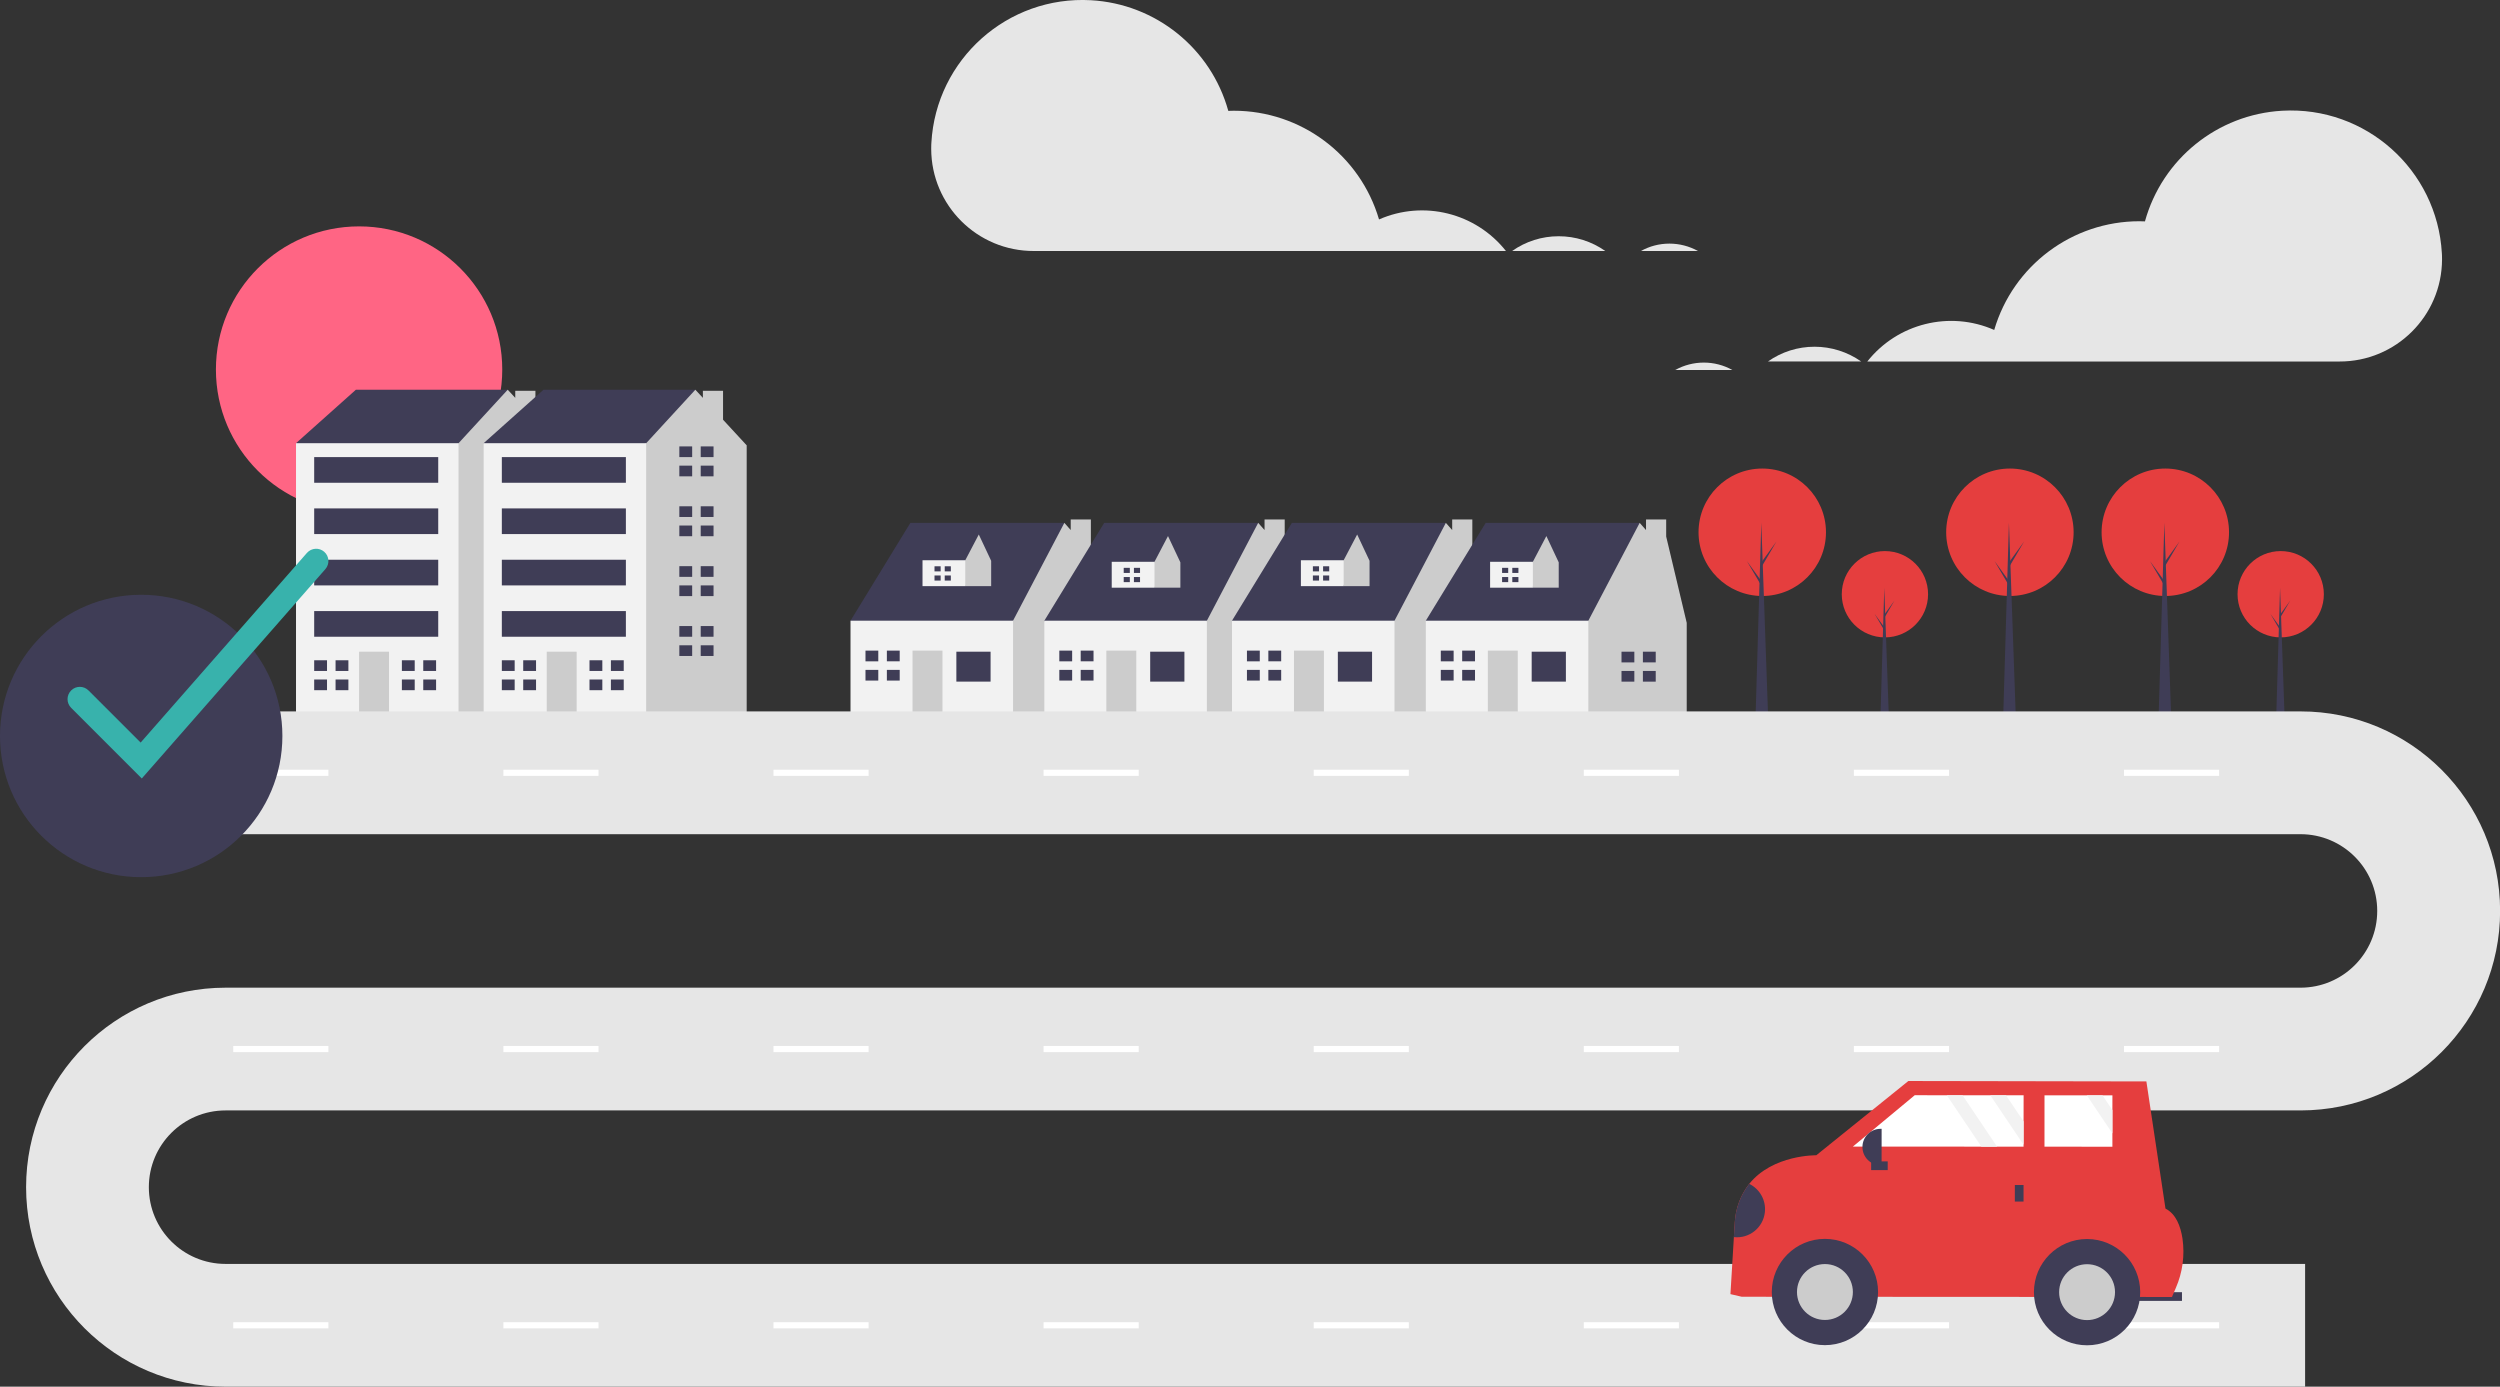 <?xml version="1.0" encoding="utf-8"?>
<!-- Generator: Adobe Illustrator 24.0.1, SVG Export Plug-In . SVG Version: 6.00 Build 0)  -->
<svg version="1.1" id="e0958169-61ce-49c9-8f2a-5e3a81fc50e8"
	 xmlns="http://www.w3.org/2000/svg" xmlns:xlink="http://www.w3.org/1999/xlink" x="0px" y="0px" viewBox="0 0 886.35 491.63"
	 style="enable-background:new 0 0 886.35 491.63;" xml:space="preserve">
<rect x="0" y="0" width="886.35" height="491.63" fill="#333333" stroke="none"/>
<style type="text/css">
	.st0{fill:#FF6584;}
	.st1{fill:#3F3D56;}
	.st2{fill:#CCCCCC;}
	.st3{fill:#F2F2F2;}
	.st4{fill:#E53E3E;}
	.st5{fill:#E6E6E6;}
	.st6{fill:#FFFFFF;}
	.st7{fill:none;}
	.st8{fill:#38B2AC;}
</style>
<circle class="st0" cx="127.31" cy="131.02" r="50.76"/>
<polygon class="st1" points="108.74,160.16 104.95,157.13 126.18,138.17 180.01,138.17 180.01,154.85 145.13,178.36 "/>
<polygon class="st2" points="189.83,148.81 189.83,138.55 182.68,138.55 182.68,141.06 180.01,138.17 162.57,157.13 155.75,161.68 
	145.17,238.98 161.12,254.94 198.21,254.94 198.21,157.89 "/>
<rect x="104.95" y="157.13" class="st3" width="57.62" height="97.81"/>
<rect x="127.31" y="231.05" class="st2" width="10.61" height="23.88"/>
<polygon class="st1" points="115.94,237.88 115.94,234.09 111.39,234.09 111.39,237.88 115.56,237.88 "/>
<polygon class="st1" points="115.56,240.91 111.39,240.91 111.39,244.7 115.94,244.7 115.94,240.91 "/>
<rect x="118.97" y="234.09" class="st1" width="4.55" height="3.79"/>
<rect x="118.97" y="240.91" class="st1" width="4.55" height="3.79"/>
<polygon class="st1" points="147.03,237.88 147.03,234.09 142.48,234.09 142.48,237.88 146.65,237.88 "/>
<polygon class="st1" points="146.65,240.91 142.48,240.91 142.48,244.7 147.03,244.7 147.03,240.91 "/>
<rect x="150.06" y="234.09" class="st1" width="4.55" height="3.79"/>
<rect x="150.06" y="240.91" class="st1" width="4.55" height="3.79"/>
<polygon class="st1" points="178.87,162.06 178.87,158.27 174.32,158.27 174.32,162.06 178.49,162.06 "/>
<polygon class="st1" points="178.49,165.09 174.32,165.09 174.32,168.88 178.87,168.88 178.87,165.09 "/>
<rect x="181.91" y="158.27" class="st1" width="4.55" height="3.79"/>
<rect x="181.91" y="165.09" class="st1" width="4.55" height="3.79"/>
<polygon class="st1" points="178.87,183.29 178.87,179.5 174.32,179.5 174.32,183.29 178.49,183.29 "/>
<polygon class="st1" points="178.49,186.32 174.32,186.32 174.32,190.11 178.87,190.11 178.87,186.32 "/>
<rect x="181.91" y="179.5" class="st1" width="4.55" height="3.79"/>
<rect x="181.91" y="186.32" class="st1" width="4.55" height="3.79"/>
<polygon class="st1" points="178.87,204.52 178.87,200.73 174.32,200.73 174.32,204.52 178.49,204.52 "/>
<polygon class="st1" points="178.49,207.55 174.32,207.55 174.32,211.34 178.87,211.34 178.87,207.55 "/>
<rect x="181.91" y="200.73" class="st1" width="4.55" height="3.79"/>
<rect x="181.91" y="207.55" class="st1" width="4.55" height="3.79"/>
<polygon class="st1" points="178.87,225.75 178.87,221.96 174.32,221.96 174.32,225.75 178.49,225.75 "/>
<polygon class="st1" points="178.49,228.78 174.32,228.78 174.32,232.57 178.87,232.57 178.87,228.78 "/>
<rect x="181.91" y="221.96" class="st1" width="4.55" height="3.79"/>
<rect x="181.91" y="228.78" class="st1" width="4.55" height="3.79"/>
<rect x="111.39" y="162.06" class="st1" width="43.98" height="9.1"/>
<rect x="111.39" y="180.25" class="st1" width="43.98" height="9.1"/>
<rect x="111.39" y="198.45" class="st1" width="43.98" height="9.1"/>
<rect x="111.39" y="216.65" class="st1" width="43.98" height="9.1"/>
<polygon class="st1" points="175.26,160.16 171.47,157.13 192.7,138.17 246.53,138.17 246.53,154.85 211.66,178.36 "/>
<polygon class="st2" points="256.35,148.81 256.35,138.55 249.2,138.55 249.2,141.06 246.53,138.17 229.1,157.13 222.27,161.68 
	211.69,238.98 227.65,254.94 264.73,254.94 264.73,157.89 "/>
<rect x="171.47" y="157.13" class="st3" width="57.62" height="97.81"/>
<rect x="193.84" y="231.05" class="st2" width="10.61" height="23.88"/>
<polygon class="st1" points="182.47,237.88 182.47,234.09 177.92,234.09 177.92,237.88 182.09,237.88 "/>
<polygon class="st1" points="182.09,240.91 177.92,240.91 177.92,244.7 182.47,244.7 182.47,240.91 "/>
<rect x="185.5" y="234.09" class="st1" width="4.55" height="3.79"/>
<rect x="185.5" y="240.91" class="st1" width="4.55" height="3.79"/>
<polygon class="st1" points="213.55,237.88 213.55,234.09 209,234.09 209,237.88 213.17,237.88 "/>
<polygon class="st1" points="213.17,240.91 209,240.91 209,244.7 213.55,244.7 213.55,240.91 "/>
<rect x="216.59" y="234.09" class="st1" width="4.55" height="3.79"/>
<rect x="216.59" y="240.91" class="st1" width="4.55" height="3.79"/>
<polygon class="st1" points="245.4,162.06 245.4,158.27 240.85,158.27 240.85,162.06 245.02,162.06 "/>
<polygon class="st1" points="245.02,165.09 240.85,165.09 240.85,168.88 245.4,168.88 245.4,165.09 "/>
<rect x="248.43" y="158.27" class="st1" width="4.55" height="3.79"/>
<rect x="248.43" y="165.09" class="st1" width="4.55" height="3.79"/>
<polygon class="st1" points="245.4,183.29 245.4,179.5 240.85,179.5 240.85,183.29 245.02,183.29 "/>
<polygon class="st1" points="245.02,186.32 240.85,186.32 240.85,190.11 245.4,190.11 245.4,186.32 "/>
<rect x="248.43" y="179.5" class="st1" width="4.55" height="3.79"/>
<rect x="248.43" y="186.32" class="st1" width="4.55" height="3.79"/>
<polygon class="st1" points="245.4,204.52 245.4,200.73 240.85,200.73 240.85,204.52 245.02,204.52 "/>
<polygon class="st1" points="245.02,207.55 240.85,207.55 240.85,211.34 245.4,211.34 245.4,207.55 "/>
<rect x="248.43" y="200.73" class="st1" width="4.55" height="3.79"/>
<rect x="248.43" y="207.55" class="st1" width="4.55" height="3.79"/>
<polygon class="st1" points="245.4,225.75 245.4,221.96 240.85,221.96 240.85,225.75 245.02,225.75 "/>
<polygon class="st1" points="245.02,228.78 240.85,228.78 240.85,232.57 245.4,232.57 245.4,228.78 "/>
<rect x="248.43" y="221.96" class="st1" width="4.55" height="3.79"/>
<rect x="248.43" y="228.78" class="st1" width="4.55" height="3.79"/>
<rect x="177.92" y="162.06" class="st1" width="43.98" height="9.1"/>
<rect x="177.92" y="180.25" class="st1" width="43.98" height="9.1"/>
<rect x="177.92" y="198.45" class="st1" width="43.98" height="9.1"/>
<rect x="177.92" y="216.65" class="st1" width="43.98" height="9.1"/>
<polygon class="st1" points="303.81,223.85 301.54,220.06 322.77,185.37 377.36,185.37 377.36,190.68 357.64,228.4 334.9,232.95 "/>
<polygon class="st2" points="386.76,212.54 386.76,184.18 379.61,184.18 379.61,187.93 377.36,185.37 359.16,220.06 356.13,223.09 
	352.34,238.26 359.16,254.94 394.04,254.94 394.04,220.82 "/>
<rect x="301.54" y="220.06" class="st3" width="57.62" height="34.88"/>
<rect x="339.07" y="231.05" class="st1" width="12.13" height="10.61"/>
<rect x="323.53" y="230.67" class="st2" width="10.61" height="24.26"/>
<polygon class="st1" points="311.39,234.47 311.39,230.67 306.85,230.67 306.85,234.47 311.02,234.47 "/>
<polygon class="st1" points="311.02,237.5 306.85,237.5 306.85,241.29 311.39,241.29 311.39,237.5 "/>
<rect x="314.43" y="230.67" class="st1" width="4.55" height="3.79"/>
<rect x="314.43" y="237.5" class="st1" width="4.55" height="3.79"/>
<polygon class="st1" points="375.46,235.39 375.46,231.6 370.91,231.6 370.91,235.39 375.08,235.39 "/>
<polygon class="st1" points="375.08,238.43 370.91,238.43 370.91,242.22 375.46,242.22 375.46,238.43 "/>
<rect x="378.5" y="231.6" class="st1" width="4.55" height="3.79"/>
<rect x="378.5" y="238.43" class="st1" width="4.55" height="3.79"/>
<polygon class="st1" points="327.67,199.63 327.07,198.63 332.66,189.5 347.02,189.5 347.02,190.9 341.84,200.82 335.85,202.02 "/>
<polygon class="st2" points="347.02,189.5 342.23,198.63 341.44,199.43 340.44,203.42 342.23,207.81 351.41,207.81 351.41,198.83 
	"/>
<rect x="327.07" y="198.63" class="st3" width="15.16" height="9.18"/>
<polygon class="st1" points="333.5,202.58 333.5,200.77 331.32,200.77 331.32,202.58 333.32,202.58 "/>
<polygon class="st1" points="333.32,204.03 331.32,204.03 331.32,205.84 333.5,205.84 333.5,204.03 "/>
<rect x="334.94" y="200.77" class="st1" width="2.17" height="1.81"/>
<rect x="334.94" y="204.03" class="st1" width="2.17" height="1.81"/>
<polygon class="st1" points="372.54,223.85 370.26,220.06 391.49,185.37 446.08,185.37 446.08,190.68 426.37,228.4 403.62,232.95 
	"/>
<polygon class="st2" points="455.48,212.54 455.48,184.18 448.33,184.18 448.33,187.93 446.08,185.37 427.89,220.06 424.85,223.09 
	421.06,238.26 427.89,254.94 462.76,254.94 462.76,220.82 "/>
<rect x="370.26" y="220.06" class="st3" width="57.62" height="34.88"/>
<rect x="407.79" y="231.05" class="st1" width="12.13" height="10.61"/>
<rect x="392.25" y="230.67" class="st2" width="10.61" height="24.26"/>
<polygon class="st1" points="380.12,234.47 380.12,230.67 375.57,230.67 375.57,234.47 379.74,234.47 "/>
<polygon class="st1" points="379.74,237.5 375.57,237.5 375.57,241.29 380.12,241.29 380.12,237.5 "/>
<rect x="383.15" y="230.67" class="st1" width="4.55" height="3.79"/>
<rect x="383.15" y="237.5" class="st1" width="4.55" height="3.79"/>
<polygon class="st1" points="444.19,234.85 444.19,231.05 439.64,231.05 439.64,234.85 443.81,234.85 "/>
<polygon class="st1" points="443.81,237.88 439.64,237.88 439.64,241.67 444.19,241.67 444.19,237.88 "/>
<rect x="447.22" y="231.05" class="st1" width="4.55" height="3.79"/>
<rect x="447.22" y="237.88" class="st1" width="4.55" height="3.79"/>
<polygon class="st1" points="439.06,223.85 436.79,220.06 458.02,185.37 512.61,185.37 512.61,190.68 492.89,228.4 470.15,232.95 
	"/>
<polygon class="st2" points="522,212.54 522,184.18 514.86,184.18 514.86,187.93 512.61,185.37 494.41,220.06 491.38,223.09 
	487.59,238.26 494.41,254.94 529.29,254.94 529.29,220.82 "/>
<rect x="436.79" y="220.06" class="st3" width="57.62" height="34.88"/>
<rect x="474.32" y="231.05" class="st1" width="12.13" height="10.61"/>
<rect x="458.77" y="230.67" class="st2" width="10.61" height="24.26"/>
<polygon class="st1" points="446.64,234.47 446.64,230.67 442.09,230.67 442.09,234.47 446.26,234.47 "/>
<polygon class="st1" points="446.26,237.5 442.09,237.5 442.09,241.29 446.64,241.29 446.64,237.5 "/>
<rect x="449.68" y="230.67" class="st1" width="4.55" height="3.79"/>
<rect x="449.68" y="237.5" class="st1" width="4.55" height="3.79"/>
<polygon class="st1" points="510.71,234.85 510.71,231.05 506.16,231.05 506.16,234.85 510.33,234.85 "/>
<polygon class="st1" points="510.33,237.88 506.16,237.88 506.16,241.67 510.71,241.67 510.71,237.88 "/>
<rect x="513.74" y="231.05" class="st1" width="4.55" height="3.79"/>
<rect x="513.74" y="237.88" class="st1" width="4.55" height="3.79"/>
<polygon class="st1" points="394.75,200.18 394.15,199.18 399.73,190.05 414.1,190.05 414.1,191.45 408.91,201.37 402.92,202.57 "/>
<polygon class="st2" points="414.1,190.05 409.31,199.18 408.51,199.98 407.51,203.97 409.31,208.36 418.49,208.36 418.49,199.38 
	"/>
<rect x="394.15" y="199.18" class="st3" width="15.16" height="9.18"/>
<polygon class="st1" points="400.57,203.13 400.57,201.32 398.4,201.32 398.4,203.13 400.39,203.13 "/>
<polygon class="st1" points="400.39,204.58 398.4,204.58 398.4,206.39 400.57,206.39 400.57,204.58 "/>
<rect x="402.02" y="201.32" class="st1" width="2.17" height="1.81"/>
<rect x="402.02" y="204.58" class="st1" width="2.17" height="1.81"/>
<polygon class="st1" points="461.82,199.63 461.22,198.63 466.81,189.5 481.17,189.5 481.17,190.9 475.98,200.82 470,202.02 "/>
<polygon class="st2" points="481.17,189.5 476.38,198.63 475.59,199.43 474.59,203.42 476.38,207.81 485.56,207.81 485.56,198.83 
	"/>
<rect x="461.22" y="198.63" class="st3" width="15.16" height="9.18"/>
<polygon class="st1" points="467.65,202.58 467.65,200.77 465.47,200.77 465.47,202.58 467.46,202.58 "/>
<polygon class="st1" points="467.46,204.03 465.47,204.03 465.47,205.84 467.65,205.84 467.65,204.03 "/>
<rect x="469.09" y="200.77" class="st1" width="2.17" height="1.81"/>
<rect x="469.09" y="204.03" class="st1" width="2.17" height="1.81"/>
<polygon class="st1" points="507.79,223.85 505.51,220.06 526.74,185.37 581.33,185.37 581.33,190.68 561.62,228.4 538.87,232.95 
	"/>
<polygon class="st2" points="590.73,190.23 590.73,184.18 583.58,184.18 583.58,187.93 581.33,185.37 563.13,220.06 560.1,223.09 
	556.31,238.26 563.13,254.94 598.01,254.94 598.01,220.82 "/>
<rect x="505.51" y="220.06" class="st3" width="57.62" height="34.88"/>
<rect x="543.04" y="231.05" class="st1" width="12.13" height="10.61"/>
<rect x="527.5" y="230.67" class="st2" width="10.61" height="24.26"/>
<polygon class="st1" points="515.37,234.47 515.37,230.67 510.82,230.67 510.82,234.47 514.99,234.47 "/>
<polygon class="st1" points="514.99,237.5 510.82,237.5 510.82,241.29 515.37,241.29 515.37,237.5 "/>
<rect x="518.4" y="230.67" class="st1" width="4.55" height="3.79"/>
<rect x="518.4" y="237.5" class="st1" width="4.55" height="3.79"/>
<polygon class="st1" points="579.44,234.85 579.44,231.05 574.89,231.05 574.89,234.85 579.06,234.85 "/>
<polygon class="st1" points="579.06,237.88 574.89,237.88 574.89,241.67 579.44,241.67 579.44,237.88 "/>
<rect x="582.47" y="231.05" class="st1" width="4.55" height="3.79"/>
<rect x="582.47" y="237.88" class="st1" width="4.55" height="3.79"/>
<polygon class="st1" points="528.9,200.18 528.3,199.18 533.88,190.05 548.25,190.05 548.25,191.45 543.06,201.37 537.07,202.57 "/>
<polygon class="st2" points="548.25,190.05 543.46,199.18 542.66,199.98 541.66,203.97 543.46,208.36 552.63,208.36 552.63,199.38 
	"/>
<rect x="528.3" y="199.18" class="st3" width="15.16" height="9.18"/>
<polygon class="st1" points="534.72,203.13 534.72,201.32 532.55,201.32 532.55,203.13 534.54,203.13 "/>
<polygon class="st1" points="534.54,204.58 532.55,204.58 532.55,206.39 534.72,206.39 534.72,204.58 "/>
<rect x="536.17" y="201.32" class="st1" width="2.17" height="1.81"/>
<rect x="536.17" y="204.58" class="st1" width="2.17" height="1.81"/>
<title>navigator</title>
<circle class="st4" cx="668.28" cy="210.68" r="15.3"/>
<polygon class="st1" points="669.76,256.76 666.62,256.76 668.05,208.38 "/>
<polygon class="st1" points="668.33,217.55 671.69,212.89 668.28,218.7 667.91,218.06 "/>
<polygon class="st1" points="667.96,222.25 664.59,217.59 668.01,223.4 668.37,222.75 "/>
<circle class="st4" cx="808.6" cy="210.68" r="15.3"/>
<polygon class="st1" points="810.07,256.76 806.94,256.76 808.37,208.38 "/>
<polygon class="st1" points="808.64,217.55 812.01,212.89 808.6,218.7 808.23,218.06 "/>
<polygon class="st1" points="808.28,222.25 804.91,217.59 808.32,223.4 808.69,222.75 "/>
<circle class="st4" cx="712.59" cy="188.71" r="22.59"/>
<polygon class="st1" points="714.77,256.76 710.14,256.76 712.25,185.31 "/>
<polygon class="st1" points="712.66,198.85 717.63,191.98 712.59,200.55 712.05,199.6 "/>
<polygon class="st1" points="712.12,205.79 707.15,198.92 712.18,207.49 712.73,206.54 "/>
<circle class="st4" cx="767.69" cy="188.71" r="22.59"/>
<polygon class="st1" points="769.86,256.76 765.24,256.76 767.35,185.31 "/>
<polygon class="st1" points="767.75,198.85 772.72,191.98 767.69,200.55 767.14,199.6 "/>
<polygon class="st1" points="767.21,205.79 762.24,198.92 767.28,207.49 767.82,206.54 "/>
<circle class="st4" cx="624.79" cy="188.71" r="22.59"/>
<polygon class="st1" points="626.96,256.76 622.34,256.76 624.45,185.31 "/>
<polygon class="st1" points="624.85,198.85 629.82,191.98 624.79,200.55 624.24,199.6 "/>
<polygon class="st1" points="624.31,205.79 619.34,198.92 624.38,207.49 624.92,206.54 "/>
<path class="st5" d="M817.25,491.63H79.98c-39.07,0-70.73-31.67-70.73-70.73s31.67-70.73,70.73-70.73h735.63
	c15.03,0,27.21-12.18,27.21-27.21s-12.18-27.21-27.21-27.21H55.5v-43.53h760.12c39.07-0.02,70.75,31.64,70.77,70.7
	c0.02,39.07-31.64,70.75-70.7,70.77c-0.02,0-0.04,0-0.06,0H79.98c-15.03,0-27.21,12.18-27.21,27.21s12.18,27.21,27.21,27.21h737.27
	V491.63z"/>
<rect x="82.7" y="272.9" class="st6" width="33.73" height="2.18"/>
<rect x="178.47" y="272.9" class="st6" width="33.73" height="2.18"/>
<rect x="274.23" y="272.9" class="st6" width="33.73" height="2.18"/>
<rect x="369.99" y="272.9" class="st6" width="33.73" height="2.18"/>
<rect x="465.76" y="272.9" class="st6" width="33.73" height="2.18"/>
<rect x="561.52" y="272.9" class="st6" width="33.73" height="2.18"/>
<rect x="657.28" y="272.9" class="st6" width="33.73" height="2.18"/>
<rect x="753.04" y="272.9" class="st6" width="33.73" height="2.18"/>
<rect x="82.7" y="370.84" class="st6" width="33.73" height="2.18"/>
<rect x="178.47" y="370.84" class="st6" width="33.73" height="2.18"/>
<rect x="274.23" y="370.84" class="st6" width="33.73" height="2.18"/>
<rect x="369.99" y="370.84" class="st6" width="33.73" height="2.18"/>
<rect x="465.76" y="370.84" class="st6" width="33.73" height="2.18"/>
<rect x="561.52" y="370.84" class="st6" width="33.73" height="2.18"/>
<rect x="657.28" y="370.84" class="st6" width="33.73" height="2.18"/>
<rect x="753.04" y="370.84" class="st6" width="33.73" height="2.18"/>
<rect x="82.7" y="468.78" class="st6" width="33.73" height="2.18"/>
<rect x="178.47" y="468.78" class="st6" width="33.73" height="2.18"/>
<rect x="274.23" y="468.78" class="st6" width="33.73" height="2.18"/>
<rect x="369.99" y="468.78" class="st6" width="33.73" height="2.18"/>
<rect x="465.76" y="468.78" class="st6" width="33.73" height="2.18"/>
<rect x="561.52" y="468.78" class="st6" width="33.73" height="2.18"/>
<rect x="657.28" y="468.78" class="st6" width="33.73" height="2.18"/>
<rect x="753.04" y="468.78" class="st6" width="33.73" height="2.18"/>
<path class="st7" d="M575.19,94.7c-1.73-2.18-3.77-4.1-6.05-5.7h12.62C579.2,90.41,576.96,92.36,575.19,94.7z"/>
<path class="st7" d="M533.92,88.99h2.18c-0.47,0.33-0.94,0.66-1.38,1.01C534.46,89.66,534.18,89.33,533.92,88.99z"/>
<path class="st5" d="M591.87,86.37c3.54,0,7.03,0.9,10.13,2.62h-20.23C584.85,87.27,588.33,86.37,591.87,86.37z"/>
<path class="st5" d="M552.61,83.76c5.92-0.01,11.7,1.82,16.53,5.23H536.1C540.93,85.58,546.69,83.75,552.61,83.76z"/>
<path class="st5" d="M330.21,50.62c1.67-29.59,27.01-52.21,56.6-50.54c22.95,1.3,42.53,17.07,48.67,39.23
	c0.65-0.02,1.3-0.05,1.96-0.05c23.81,0,44.77,15.69,51.48,38.54c15.8-6.94,34.29-2.34,45,11.19H366.55
	c-20.04,0.06-36.34-16.15-36.4-36.19c0-0.46,0.01-0.92,0.02-1.39C330.18,51.15,330.2,50.89,330.21,50.62z"/>
<path class="st7" d="M620.76,133.87c1.73-2.18,3.77-4.1,6.05-5.7h-12.62C616.75,129.59,618.99,131.53,620.76,133.87z"/>
<path class="st7" d="M662.03,128.17h-2.18c0.47,0.33,0.94,0.66,1.38,1.01C661.49,128.83,661.76,128.5,662.03,128.17z"/>
<path class="st5" d="M604.08,128.55c-3.54,0-7.03,0.9-10.13,2.62h20.23C611.09,129.45,607.62,128.55,604.08,128.55z"/>
<path class="st5" d="M643.34,122.93c-5.92-0.01-11.7,1.82-16.53,5.23h33.05C655.02,124.76,649.25,122.93,643.34,122.93z"/>
<path class="st5" d="M865.74,89.8c-1.67-29.59-27.01-52.21-56.6-50.54c-22.95,1.3-42.53,17.07-48.67,39.23
	c-0.65-0.02-1.3-0.05-1.96-0.05c-23.81,0-44.77,15.69-51.48,38.54c-15.8-6.94-34.29-2.34-45,11.19H829.4
	c20.04,0.06,36.34-16.15,36.4-36.19c0-0.46-0.01-0.92-0.02-1.39C865.76,90.33,865.75,90.06,865.74,89.8z"/>
<rect x="754.15" y="458.13" class="st1" width="19.45" height="3.09"/>
<path class="st4" d="M613.51,458.82l4.01,0.93l152.53,0.08l1.37-3.2c2.39-5.48,3.21-11.52,2.37-17.44c-0.66-4.41-2.3-8.8-6.04-10.7
	l-6.77-45.08l-84.39-0.15l-32.65,26.33c0,0-15.4-0.28-23.77,10.14c-3.02,3.87-4.8,8.57-5.11,13.47l-0.33,5.42L613.51,458.82z"/>
<circle class="st1" cx="647.01" cy="458.07" r="18.84"/>
<circle class="st2" cx="647.01" cy="458.07" r="9.91"/>
<circle class="st1" cx="739.95" cy="458.12" r="18.84"/>
<circle class="st2" cx="739.95" cy="458.12" r="9.91"/>
<polygon class="st6" points="656.92,406.51 702.48,406.53 708.04,406.53 717.43,406.54 717.43,405.85 717.44,397.59 717.45,388.32 
	711.2,388.32 705.64,388.32 695.79,388.31 690.22,388.31 678.85,388.3 "/>
<polygon class="st6" points="724.85,406.54 748.93,406.56 748.93,401.83 748.93,393.57 748.94,388.34 745.42,388.34 739.85,388.33 
	724.86,388.33 "/>
<rect x="714.34" y="420.13" class="st1" width="3.09" height="5.87"/>
<rect x="663.4" y="411.76" class="st1" width="5.87" height="3.09"/>
<path class="st1" d="M667.1,413.12l-0.34,0c-3.56,0-6.45-2.89-6.45-6.46l0,0c0-3.56,2.89-6.45,6.46-6.45l0.34,0l0,0L667.1,413.12
	L667.1,413.12z"/>
<path class="st1" d="M614.73,438.61c5.48,0.6,10.4-3.36,10.99-8.84c0.46-4.18-1.77-8.2-5.55-10.05c-3.02,3.87-4.8,8.57-5.11,13.47
	L614.73,438.61z"/>
<polygon class="st3" points="705.64,388.32 717.43,405.85 717.44,397.59 711.2,388.32 "/>
<polygon class="st3" points="739.85,388.33 748.93,401.83 748.93,393.57 745.42,388.34 "/>
<polygon class="st3" points="690.22,388.31 702.48,406.53 708.04,406.53 695.79,388.31 "/>
<circle class="st1" cx="50.06" cy="260.93" r="50.06"/>
<path class="st8" d="M50.27,276l-25.05-25.05c-1.7-1.7-1.7-4.46,0.01-6.16c1.7-1.7,4.45-1.7,6.15,0l18.48,18.48l58.96-67.24
	c1.59-1.8,4.34-1.98,6.14-0.39c1.8,1.58,1.98,4.32,0.4,6.13L50.27,276z"/>
</svg>
